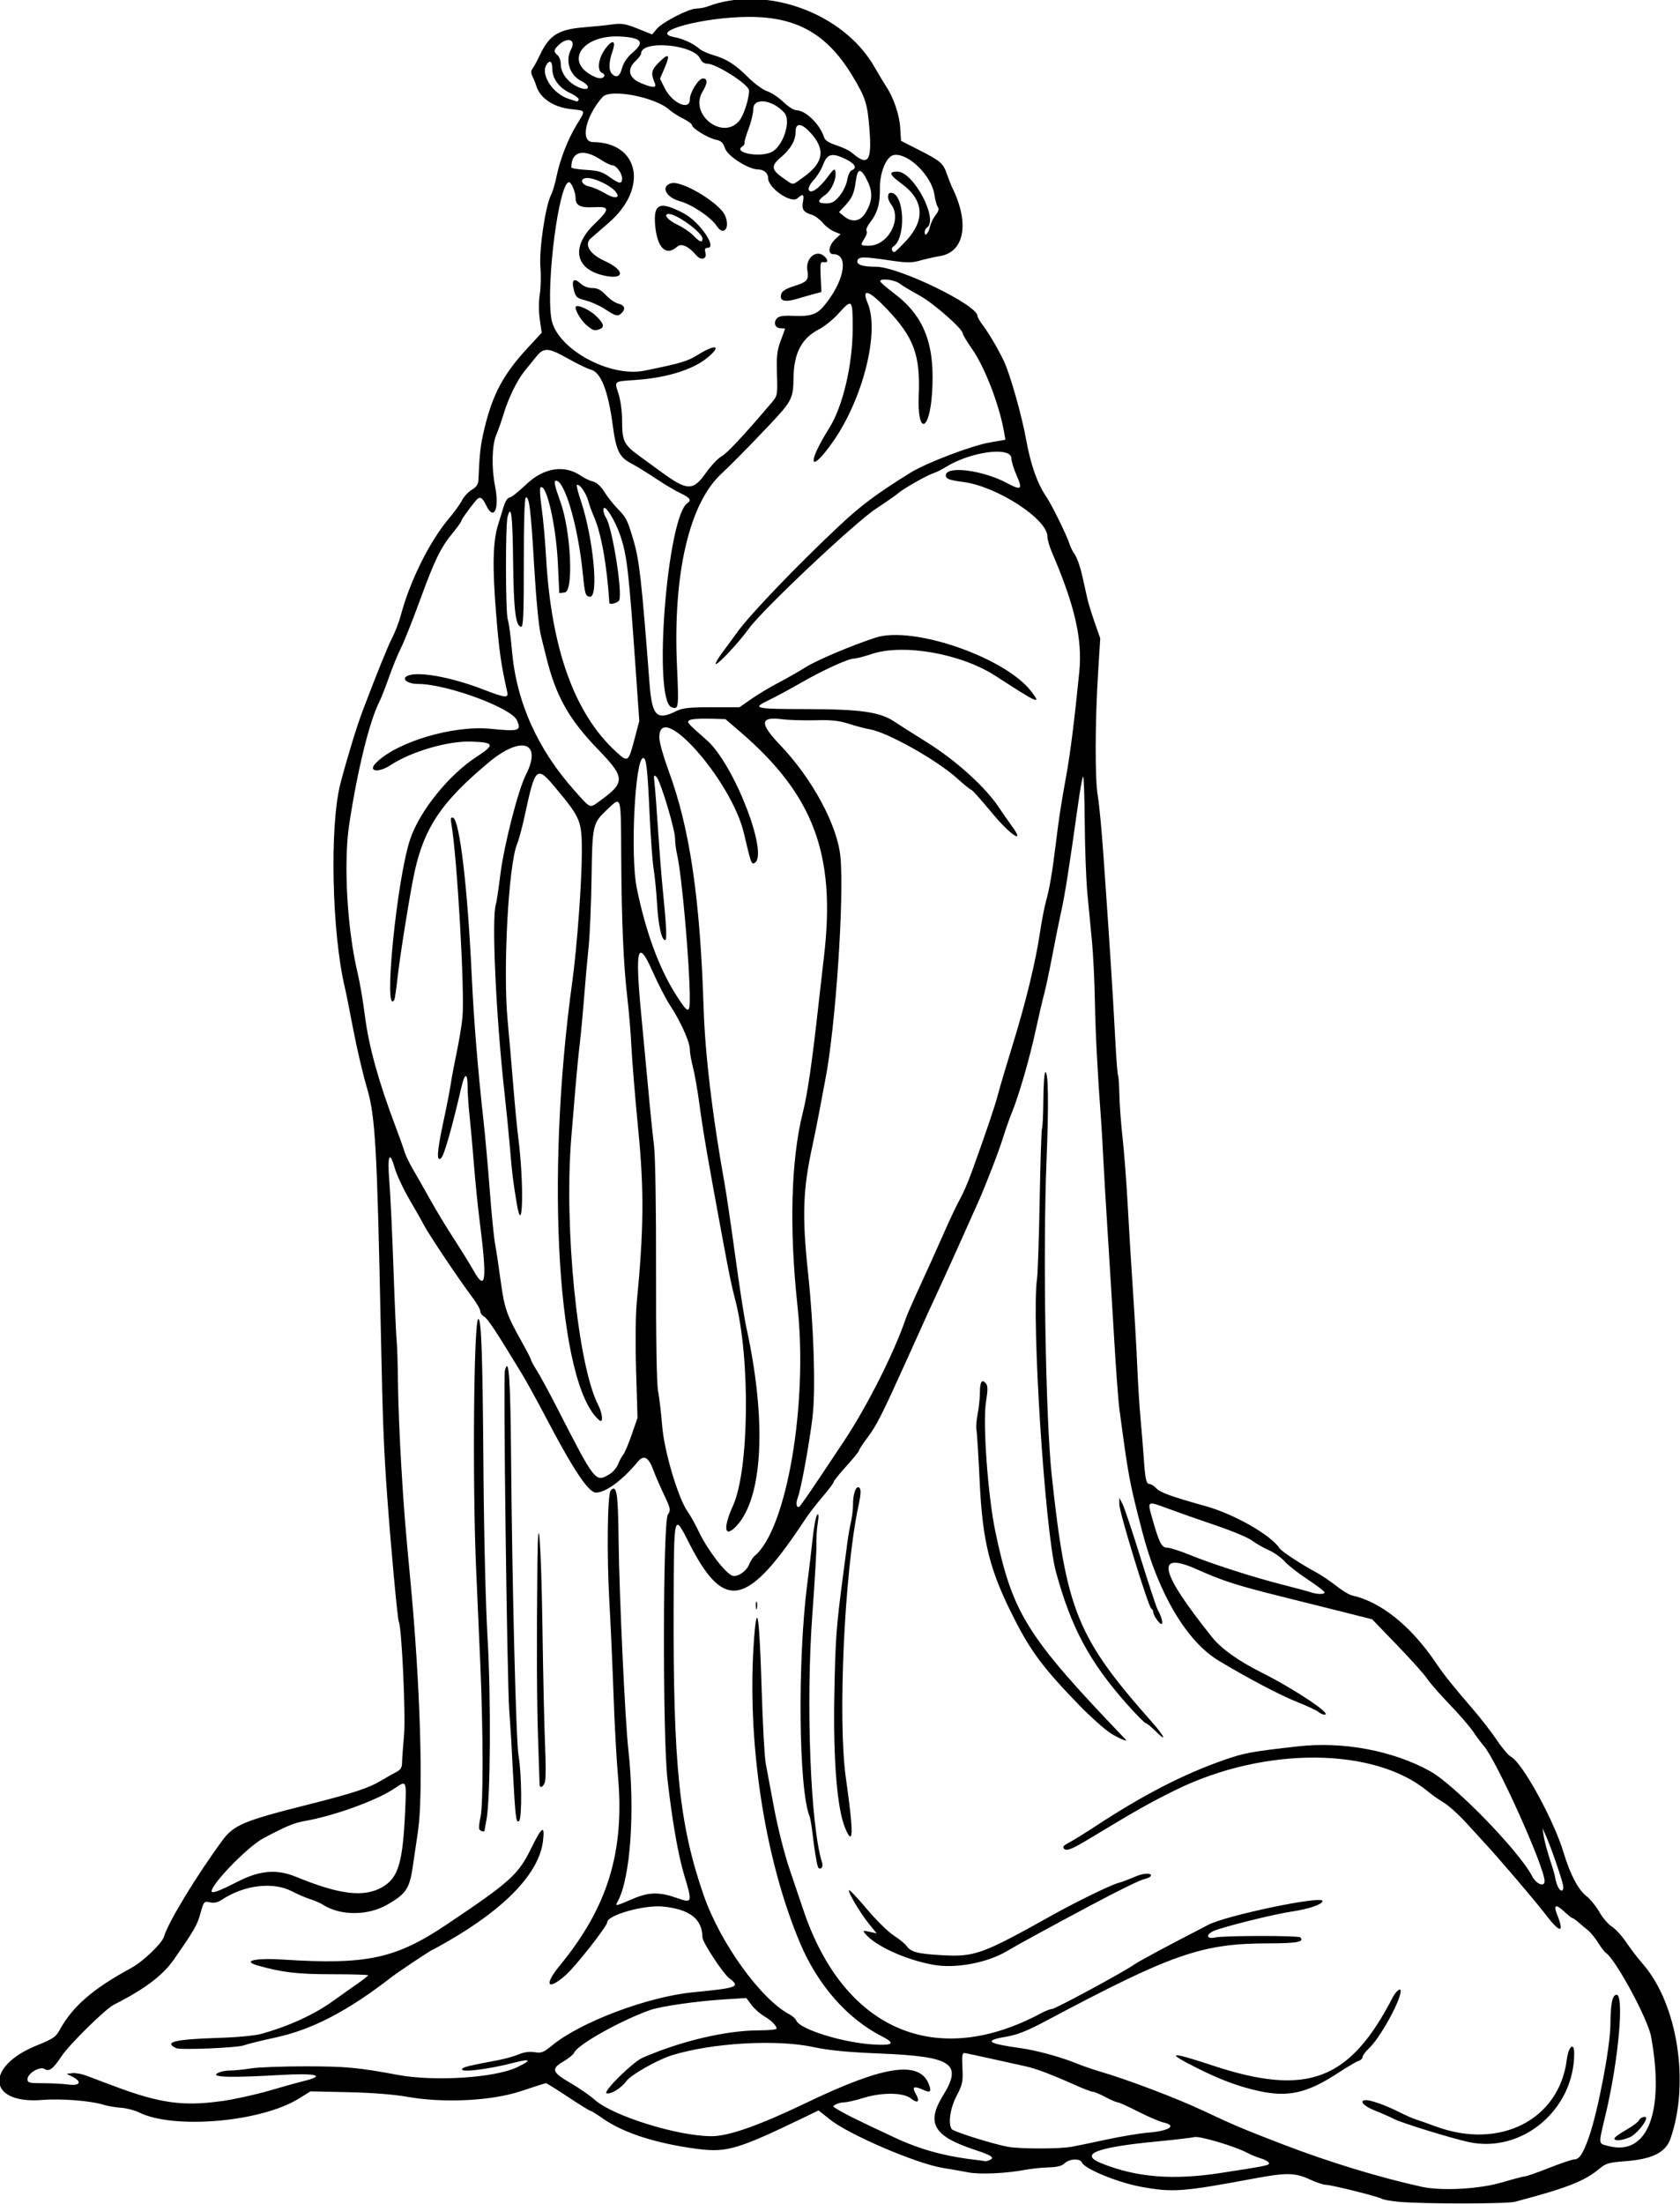 <?xml version="1.0" encoding="UTF-8"?>
<svg version="1.1" viewBox="0 0 794 1041" xmlns="http://www.w3.org/2000/svg">
<path d="m661.48 1040.1c-3.86-0.358-7.584-1.001-8.277-1.429-1.748-1.081-23.938-6.625-26.562-6.637-1.179-0.01-4.548-1.129-7.487-2.497-6.939-3.23-11.115-3.332-25.656-0.624-34.923 6.503-39.165 6.814-54.5 3.993-10.775-1.982-26.532-8.479-27.654-11.402-0.784-2.042-5.978-1.827-8.142 0.336-1.268 1.268-3.52 1.845-7.669 1.964-3.23 0.093-8.16 0.604-10.954 1.137-8.919 1.7-21.436 2.274-26.841 1.232-2.882-0.556-8.305-1.503-12.05-2.106-12.577-2.022-44.35-15.644-53.506-22.938l-5.316-4.235-6.184 2.991c-31.76 15.34-37.06 16.94-50.69 15.24-19.51-2.5-35.12-7.5-44.92-14.3-2.97-2.1-5.73-3.8-6.12-3.8-0.389 0-5.114-2.925-10.498-6.5-5.385-3.575-10.078-6.5-10.43-6.5-0.352 0-5.566 1.658-11.586 3.684-13.931 4.688-36.684 5.841-54.029 2.736-6.122-1.096-16.757-1.923-27.793-2.162l-17.876-0.387-5.648 3.486c-17.878 11.035-59.052 14.563-75.365 6.458-2.07-1.029-5.929-2.022-8.575-2.208s-6.352-0.822-8.236-1.414c-5.986-1.89-20.134-3-28.924-2.27-25.952 2.146-27.477-15.868-2.194-25.924 7.016-2.79 8.61-3.863 10.268-6.905 6.166-11.32 15.748-19.65 33.926-29.49 5.542-3 14.57-11.613 15.487-14.775 1.963-6.772 15.42-28.921 27.67-45.54 5.332-7.233 10.149-9.255 39.898-16.747 22.392-5.639 29.333-7.935 35.686-11.807 2.067-1.26 4.996-2.919 6.509-3.687 2.086-1.059 2.759-2.14 2.786-4.477 0.02-1.695 0.439-7.581 0.932-13.081 0.838-9.341-1.121-51.32-2.498-53.548-0.544-0.881-3.733-35.282-5.371-57.952-1.76-24.348-2.207-35.849-3.116-80-1.779-86.473-2.599-100.82-6.515-114-1.879-6.325-4.788-18.7-6.465-27.5s-3.478-17.8-4.003-20c-6.181-25.875-7.272-76.628-2.074-96.5 3.111-11.892 7.71-26.937 10.392-34 7.217-18.997 11.757-30.218 14.092-34.825 1.433-2.828 3.23-7.511 3.994-10.408 4.26-16.153 13.623-35.023 22.707-45.767 2.558-3.025 5.377-6.936 6.264-8.69 0.887-1.755 2.966-3.989 4.618-4.966 2.215-1.309 3.04-2.573 3.136-4.81 0.549-12.7 0.963-16.245 2.797-23.967 3.859-16.25 8.999-25.853 20.459-38.226l6.631-7.159-0.899-6.345c-0.533-3.763-0.531-8.582 4e-3 -11.842 0.497-3.023 0.626-8.872 0.288-12.997-0.664-8.103 2.387-28.758 5-33.851 0.75-1.438 1.91-5.33 2.59-8.63 1.685-8.238 5.327-17.629 9.501-24.5 4.397-7.239 4.602-6.681-2.75-7.496-8.18-0.908-14.59-5.234-16.29-11.004-0.324-1.1-1.103-3.042-1.73-4.315-0.869-1.763-0.848-2.717 0.087-4 0.675-0.927 2.294-3.935 3.596-6.685 4.234-8.941 8.705-11.682 20.584-12.624 4.675-0.371 10.769-0.996 13.543-1.39 4.222-0.599 6.154-0.271 11.87 2.015l6.827 2.731 2.13-2.57c2.66-3.208 15.213-9.652 18.815-9.658 1.477-0.003 3.802-0.43 5.167-0.949 27.318-10.386 64.144 2.868 78.853 28.38 2.24 3.885 4.821 8.188 5.736 9.563 3.399 5.107 6.151 13.241 6.523 19.279l0.384 6.221 7.872 4c10.799 5.487 12.03 6.523 13.773 11.584 0.837 2.429 1.968 5.316 2.513 6.416 8.287 16.705 5.901 30.445-5.629 32.413-2.682 0.458-6.997 1.428-9.587 2.157-3.935 1.106-6.24 1.096-14-0.06-12.624-1.881-15.169-1.863-15.563 0.111-0.387 1.941 2.416 2.846 8.867 2.866 10.71 0.03 47.9 18.07 47.9 23.23 0 0.599 1.183 2.639 2.628 4.534 2.657 3.483 7.204 11.238 9.817 16.744 2.966 6.25 8.424 25.457 10.513 37 2.183 12.061 5.263 20.789 9.586 27.159 2.623 3.865 9.817 18.521 10.966 22.341 0.414 1.375 1.572 3.665 2.574 5.088s2.558 5.924 3.458 10c0.9 4.076 1.993 8.987 2.429 10.912 0.436 1.925 1.971 6.875 3.413 11l2.621 7.5-1.051 16.998c-1.429 23.11-1.471 49.625-0.09 57.502 0.627 3.575 1.807 15.95 2.622 27.5 2.771 39.234 4.558 66.955 5.499 85.283 0.516 10.056 1.155 18.634 1.421 19.063 0.265 0.429 0.558 4.577 0.65 9.217 0.092 4.64 0.774 13.837 1.515 20.437 0.741 6.6 1.824 20.775 2.408 31.5s1.712 29.175 2.507 41c0.796 11.825 1.706 27.8 2.022 35.5 0.317 7.7 1.012 18.725 1.545 24.5 0.533 5.775 1.213 14.1 1.51 18.5 0.699 10.332 1.185 12.5 2.802 12.5 0.729 0 2.123 0.881 3.097 1.957 1.825 2.017 7.266 3.99 23.296 8.447 13.514 3.758 30.983 13.709 34.99 19.933 0.922 1.432 10.157 7.517 16.831 11.09 2.707 1.45 7.172 4.431 9.922 6.625s6.125 4.24 7.5 4.547c13.711 3.056 27.836 14.414 39.675 31.901 3.9 5.761 8.058 10.959 17.661 22.082 3.76 4.355 8.798 10.866 11.195 14.47 2.397 3.603 5.396 7.111 6.663 7.794 5.391 2.906 20.236 29.988 24.82 45.278 3.062 10.215 6.894 17.517 10.751 20.488 1.796 1.383 4.559 4.778 6.139 7.545s4.231 5.856 5.891 6.866 4.748 4.39 6.861 7.513c2.114 3.123 5.564 7.628 7.667 10.013 16.485 18.693 22.46 56.381 13.128 82.816-2.269 6.427-8.711 9.576-21.515 10.516-7.427 0.545-9.006 1.001-11.899 3.436-7.041 5.924-15.363 9.19-40.038 15.712-3.887 1.027-43.524 1.048-54.518 0.029zm48.02-9.1c5.5-1.631 10.586-2.973 11.302-2.982 0.716-0.01 5.865-1.817 11.442-4.018 5.577-2.2 10.944-4 11.925-4 2.251 0 4.114-2.885 6.781-10.5 4.283-12.228 10.03-42.239 10.149-52.998 0.109-9.827 0.816-13.64 2.641-14.249 4.071-1.357 1.365 30.169-4.827 56.247-3.579 15.073-3.675 13.884 1.226 15.192 18.524 4.944 26.702-15.987 20.195-51.692-1.52-8.342-16.892-36.755-21.388-39.533-0.565-0.349-2.205-2.501-3.645-4.781-1.44-2.28-3.559-4.895-4.71-5.811-1.151-0.916-3.173-2.612-4.495-3.77s-2.672-2.107-3-2.11c-0.328-3e-3 -2.087-1.401-3.907-3.107-3.877-3.634-5.12-3.108-3.309 1.399 3.7 9.209 1.475 9.079-5.699-0.331-4.537-5.951-22.67-27.174-28.764-33.665-1.055-1.123-4.843-5.261-8.418-9.196s-8.373-8.261-10.662-9.616c-2.289-1.355-5.601-3.673-7.36-5.153-25.162-21.172-77.343-21.494-119.48-0.738-11.836 5.831-18.642 9.666-39.213 22.101-9.807 5.928-12.112 6.883-13.429 5.567-0.784-0.784-0.147-1.571 2.277-2.815 1.851-0.95 7.64-4.531 12.865-7.957 22.262-14.601 41.376-24.445 60.291-31.051 9.846-3.439 13.16-4.05 35.418-6.533 21.227-2.368 44.832 2.1 62.218 11.777 11.661 6.49 42.174 37.881 48.186 49.572 1.934 3.76 5.888 5.319 5.888 2.321 0-6.594-22.858-57.324-28.832-63.987-1.028-1.146-3.234-4.109-4.902-6.584s-6.733-8.325-11.254-13c-4.521-4.675-9.242-10.075-10.49-12-1.249-1.925-7.614-9.032-14.146-15.793l-11.88-12.31-14-3.521c-7.7-1.936-21.089-5.287-29.753-7.445-20.164-5.023-26.999-7.229-39.003-12.591-19.973-8.921-17.819 0.858 7.033 31.936 4.447 5.561 12.413 11.242 23.723 16.916 15.379 7.716 33.304 19.693 29.579 19.764-0.782 0.015-2.132-0.577-3-1.315-0.868-0.738-5.404-2.853-10.079-4.699-7.876-3.111-23.693-11.442-37.131-19.558-15.077-9.106-28.469-31.748-36.022-60.901-6.134-23.675-6.448-25.361-10.816-58-0.515-3.85-1.647-19.15-2.515-34-0.868-14.85-2.23-37.125-3.027-49.5s-1.701-27.675-2.01-34c-0.309-6.325-0.777-14.425-1.041-18-1.761-23.92-2.693-41.795-2.971-57-0.176-9.625-0.805-22.45-1.397-28.5-0.593-6.05-1.565-16.175-2.161-22.5s-1.157-21.489-1.246-33.698-0.443-21.884-0.785-21.5c-0.342 0.384-1.377 6.098-2.3 12.698-4.264 30.484-6.307 43.432-8.126 51.5-0.806 3.575-2.619 12.575-4.029 20-1.41 7.425-3.177 15.75-3.928 18.5-0.75 2.75-2.587 10.625-4.082 17.5-2.903 13.352-7.822 30.327-11.158 38.5-1.122 2.75-2.984 8.032-4.137 11.738-2.128 6.838-8.197 22.566-11.871 30.762-1.109 2.475-4.835 10.8-8.28 18.5s-7.84 17.375-9.768 21.5-4.521 9.75-5.763 12.5c-1.242 2.75-5.508 12.2-9.481 21-12.113 26.833-14.611 31.79-18.863 37.431-2.251 2.987-4.093 5.79-4.093 6.23s-2.7 3.779-6 7.42-6 7.002-6 7.468c0 0.466-2.362 3.618-5.25 7.005-2.888 3.386-6.375 7.867-7.75 9.958-27.798 42.256-38.655 44.635-55.212 12.099-7.403-14.547-7.269-15.078-7.419 29.39-0.253 75.341 2.693 103.69 14.226 136.83 7.843 22.54 26.982 49.083 40.534 56.216 1.446 0.761 2.887 2.057 3.203 2.88 1.591 4.147 21.943 10.485 36.418 11.341 9.486 0.561 10.605-0.525 4-3.883-16.27-8.29-30.21-24.15-38.57-43.89-17-40.17-25.45-96.33-21.75-144.5 1.379-17.935 2.5-10.064 3.558 25 0.482 15.95 1.339 31.475 1.905 34.5 0.566 3.025 2.381 12.703 4.032 21.507 1.651 8.804 4.841 21.404 7.088 28 2.247 6.596 5.167 15.243 6.488 19.214 18.979 57.035 62.599 76.1 112.64 49.232 2-1.074 4.278-1.952 5.061-1.952 1.501 0 33.727-17.392 38.512-20.785 2.486-1.762 16.074-9.052 35.443-19.012 8.74-4.49 53.86-13.89 53.86-11.22 0 1.611-6.336 3.777-14.685 5.021-8.437 1.256-32.71 7.304-36.804 9.17-3.814 1.738-3.279 3.944 0.739 3.048 4.125-0.92 39.352-0.956 40.267-0.042 2.112 2.112-1.588 2.817-14.826 2.822-31.73 0.013-45.706 4.879-105.69 36.801-8.708 4.634-13.26 6.419-18.75 7.351-10.5 1.784-8.613 3.181 7.25 5.368 7.057 0.973 18.655 4.115 25.586 6.931 3.244 1.318 8.489 3.148 11.656 4.066 13.077 3.79 36.78 12.792 49.344 18.738 13.645 6.458 18.118 8.347 37.128 15.671 21.62 8.331 45.849 15.724 65.785 20.074 9.272 2.023 27.133 1.068 37.5-2.006zm-15.5-19.2c-8.293-1.822-31.462-8.967-35-10.794-1.925-0.994-6.088-2.828-9.25-4.076-5.478-2.162-7.734-4.917-4-4.886 2.469 0.021 9.492 2.567 15.564 5.645 2.842 1.44 6.296 2.965 7.676 3.389 1.38 0.424 5.627 1.925 9.438 3.337 30.405 11.262 58.554-3.08 62.09-31.635 0.767-6.192 3.482-8.407 3.482-2.84 0 26.69-24.747 47.409-50 41.861zm69-1.676c0-0.497 2.495-2.313 5.544-4.034 3.049-1.721 5.798-3.789 6.107-4.595 0.497-1.295 3.349-2.167 3.349-1.024 0 2.154-4.897 7.905-7.743 9.094-3.956 1.653-7.257 1.907-7.257 0.558zm-168.77-22.56c-9.183-2.088-17.52-5.209-28.288-10.59-15.383-7.688-13.355-8.109 6.813-1.414 45.013 14.943 65.112 7.389 85.498-32.132 1.432-2.776 3.742-4.644 3.742-3.027 0 4.596-9.613 22.056-14.896 27.056-1.707 1.615-3.104 3.498-3.104 4.183 0 0.685-0.868 1.521-1.93 1.858-1.061 0.337-5.224 2.78-9.25 5.429-15.092 9.929-24.067 11.938-38.585 8.638zm-153.23-59.48c-13.14-2.419-27.291-8.886-32.086-14.664-1.25-1.506-1.064-1.589 2.033-0.908l3.408 0.749-3.428-4.181c-4.086-4.983-10.103-15.033-9.708-16.214 0.154-0.461 3.88 3.447 8.28 8.683 4.4 5.236 10.151 10.915 12.78 12.621 2.629 1.705 5.329 3.874 6 4.819 2.176 3.064 5.154 3.893 16.282 4.536 16.303 0.942 19.17-0.096 53.938-19.518 9.979-5.574 26.28-13.507 29.756-14.48 1.234-0.346 3.144-0.994 4.244-1.441 1.1-0.447 3.259-1.319 4.797-1.937 3.356-1.349 6.703-1.465 6.703-0.233 0 0.49-1.238 1.198-2.75 1.571-2.72 0.672-11.702 5.053-26.25 12.802-18.956 10.097-33.969 18.292-39.114 21.351-9.433 5.609-24.403 8.374-34.886 6.444zm-54.433-46.247c-0.697-2.187-1.632-7.929-2.494-15.313-0.449-3.85-1.094-7.675-1.433-8.5-5.221-12.724-5.797-73.971-1.038-110.5 0.788-6.05 1.912-15.5 2.497-21 0.585-5.5 1.536-10.45 2.112-11 0.729-0.695 0.808 0.523 0.26 4-0.434 2.75-0.702 7.025-0.596 9.5 0.106 2.475-0.768 17.55-1.943 33.5-3.119 42.346-0.869 100.11 4.561 117.14 0.385 1.208 0.206 2.431-0.413 2.813-0.602 0.372-1.283 0.085-1.513-0.637zm12.844-18.372c-3.771-9.025-5.66-32.186-5.094-62.441 0.51-27.242 0.883-32.334 4.213-57.5 0.8-6.05 1.715-13.025 2.032-15.5 0.317-2.475 1.035-6.525 1.595-9 0.561-2.475 1.007-6.231 0.992-8.346-0.036-5.215 1.561-9.343 3.042-7.862 0.823 0.823 0.679 3.17-0.548 8.913-6.571 30.755-9.77 100.92-5.85 128.31 3.706 25.895 3.591 32.932-0.382 23.423zm126.09-44.35c-2.75-1.593-9.739-7.776-15.531-13.741-16.483-16.974-22.505-24.941-30.217-39.978-12.015-23.426-15.365-36.584-16.752-65.799-0.576-12.138-1.259-23.035-1.517-24.216-0.258-1.181 4e-3 -4.556 0.583-7.5 0.579-2.944 1.051-7.479 1.051-10.078-1e-3 -5.118 0.968-6.583 2.852-4.313 0.922 1.11 0.927 3.105 0.023 8.739-1.595 9.947 0.913 44.591 4.438 61.3 8.198 38.862 14.707 49.243 61.488 98.065 1.275 1.331-2.069 0.038-6.417-2.48zm20.434-1.571c-1.889-1.898-3.884-3.505-4.434-3.571-0.55-0.066-4.6-4.176-9-9.132-17.56-19.79-26.26-36.01-33.44-62.32-5.194-19.045-11.669-119.76-8.918-138.73 0.354-2.44 0.908-19.165 1.23-37.167 0.323-18.001 0.82-33.107 1.106-33.569 0.285-0.462 0.566-6.511 0.624-13.442 0.058-6.931 0.459-12.821 0.892-13.089 1.472-0.91 1.698 14.937 0.6 41.997-1.742 42.931-0.431 121.44 2.48 148.5 6.879 63.949 11.956 76.438 47.318 116.39 6.25 7.062 7.324 9.936 1.541 4.125zm0.623-52.737c-0.85-1.22-1.55-2.76-1.55-3.42 0-0.657-0.395-1.344-0.879-1.528-1.293-0.491-15.122-45.489-15.115-49.182l6e-3 -3.151 1.508 2.891c0.829 1.59 4.635 12.952 8.458 25.249s7.416 23.228 7.985 24.292c3.32 6.204 3.023 9.743-0.406 4.846zm-189.36-6.28c-0.02-1.65 0.187-2.446 0.461-1.769 0.274 0.677 0.291 2.027 0.037 3-0.25 0.97-0.47 0.42-0.49-1.23zm219.81 267.9c21.875-3.383 23.076-3.633 22.711-4.729-0.204-0.613-1.91-1.575-3.791-2.14s-4.77-1.745-6.42-2.623c-5.822-3.098-22.536-8.078-25.021-7.454-1.337 0.336-9.241 1.263-17.563 2.06-28.923 2.771-37.143 5.999-26.344 10.345 16.511 6.646 33.817 8.038 56.428 4.542zm-109.58-5.969c3.01-1.155 1.547-2.24-6.668-4.947-19.55-6.442-23.147-12.543-15.097-25.601 9.368-15.198 4.46-18.49-29.653-19.892-15.505-0.637-24.288-1.486-31.5-3.044-17.467-3.774-48.162-1.998-67 3.877-6.811 2.124-19.404 9.271-21.485 12.193-2.33 3.273-7.399 6.394-9.333 5.747-1.946-0.651 12.404-14.793 17.056-16.808 18.299-7.928 39.467-12.896 55.012-12.91 4.537-4e-3 8.25-0.372 8.25-0.816 0-1.436-2.413-3.833-6.015-5.974-1.933-1.149-4.58-3.531-5.883-5.292l-2.368-3.203-10.618 0.672c-13.113 0.83-29.819 3.236-34.885 5.023-13.911 4.908-34.485 16.468-35.907 20.176-0.308 0.803-2.532 2.615-4.943 4.028-6.084 3.565-5.596 5.135 3.181 10.228 4.123 2.392 9.306 5.975 11.518 7.961 8.486 7.619 39.222 17.189 55.201 17.189 8.121 0 22.472-5.054 44.717-15.747 36.861-17.719 53.638-20.225 58.032-8.667 1.292 3.399 0.647 4.045-2.575 2.577-4.54-2.068-5.593-1.561-3.679 1.773 2.185 3.807 1.047 4.858-2.36 2.179-3.59-2.824-13.793-2.881-22.579-0.127-3.486 1.093-7.464 2-8.839 2.015-2.435 0.028-5.914 1.571-4.971 2.206 3.987 2.684 10.398 5.893 29.471 14.753 11.888 5.522 23.697 8.671 39 10.4 1.65 0.186 3.076 0.406 3.168 0.489 0.092 0.082 0.88-0.123 1.75-0.457zm38.58-6.3c2.475-0.456 10.125-2.037 17-3.513 6.875-1.476 15.65-2.938 19.5-3.248 10.126-0.816 14.001-3.364 7.341-4.826-1.737-0.382-7.072-2.667-11.855-5.079-4.79-2.46-9.19-4.43-9.79-4.43-0.601 0-3.208-1.125-5.794-2.5s-5.268-2.5-5.96-2.5c-0.692 0-4.318-1.373-8.058-3.051-11.069-4.966-18.741-7.88-23.456-8.908-2.437-0.531-9.605-2.117-15.93-3.524-6.325-1.407-12.175-2.661-13-2.788-1.243-0.19-1.439 1.009-1.144 7.012 0.321 6.525 0.049 7.831-2.75 13.209-3.04 5.842-4.1 12.947-2.341 15.699 0.761 1.19 19.697 7.13 26.735 8.386 5.603 1 24.104 1.01 29.5 0.016zm-401.42-21.63c6.008-0.843 16.099-3.05 22.424-4.906s13.862-3.951 16.75-4.657c10.629-2.598 5.587-3.797-11.75-2.792-22.208 1.286-31.834 1.077-29.559-0.645 1.068-0.808 3.768-1.471 6-1.474 2.232-3e-3 6.759-0.456 10.059-1.006 3.3-0.55 15-0.992 26-0.982 19.003 0.017 24.685 0.545 43.5 4.044 17.271 3.212 45.788 1.4 56.284-3.575 7.231-3.428 6.636-4.271-1.519-2.156-12.713 3.296-26.369 4.851-24.214 2.757 0.905-0.879 3.175-1.417 16.95-4.014 3.3-0.622 7.672-1.852 9.716-2.734 2.395-1.033 5.028-1.389 7.406-1.004 3.232 0.525 4.261 0.129 8.284-3.185 13.408-11.044 45.158-23.015 66.594-25.107 21.364-2.085 22.546-2.549 17.09-6.7-2.925-2.225-12.584-16.947-12.605-19.212-0.081-8.724-5.974-13.324-18.7-14.596-8.82-0.88-26.3 4.05-26.3 7.42 0 1.799-14.982 20.869-19.564 24.902-8.77 7.719-10.545 4.883-2.823-4.509 22.565-27.446 30.626-53.635 27.47-89.245-0.711-8.026-1.655-25.168-2.098-38.093-0.442-12.925-1.349-33.175-2.014-45-1.241-22.061-0.871-50.501 0.676-52.048 2.855-2.855 3.454 0.959 3.714 23.638 0.293 25.519 3.066 85.005 4.611 98.91 3.198 28.775 1.018 60.305-4.938 71.434-1.398 2.612-1.596 2.641 6.985-1.011 7.805-3.321 12.577-3.388 21.335-0.298 6.801 2.399 6.927 1.961 3.091-10.699-2.917-9.627-5.697-25.48-7.99-45.556-2.311-20.233-2.173-121.35 0.17-124.92 1.466-2.237 1.352-2.819-1.887-9.663-1.896-4.005-4.06-8.988-4.809-11.073-2.348-6.535-4.623-7.794-7.591-4.201-7.18 8.67-15.05 14.47-19.67 14.47-3.587 0-10.843-10.97-24.473-37-3.6-6.875-8.379-15.523-10.62-19.218-12.075-19.906-16.091-25.988-17.746-26.874-1.01-0.54-1.83-1.71-1.83-2.6 0-0.893-1.911-4.14-4.248-7.215-5.528-7.276-20.401-29.49-22.418-33.483-0.863-1.71-3.946-7.158-6.849-12.108-2.904-4.95-6.031-11.647-6.949-14.883-2.443-8.609-3.554-5.805-2.53 6.383 0.485 5.775 1.361 24.225 1.947 41 0.585 16.775 1.273 32.3 1.528 34.5s0.527 10.975 0.604 19.5c0.077 8.525 0.758 25.85 1.513 38.5 1.281 21.468 1.819 28.246 4.404 55.5 4.633 48.855 6.17 100.11 3.537 118-0.769 5.225-1.891 12.852-2.493 16.95-1.492 10.149-3.246 12.723-12.091 17.749-9.278 5.271-22.256 5.231-30.45-0.093-1.103-0.717-3.805-1.882-6.005-2.591-2.2-0.708-6.021-2.352-8.492-3.652-8.887-4.676-22.73-3.008-33.217 4.002-1.842 1.232-3.626 1.61-5.575 1.182-2.779-0.61-2.915-0.451-4.5 5.251-1.556 5.598-2.778 7.719-12.502 21.702-5.308 7.632-13.726 13.973-28.488 21.457-3.913 1.984-20.851 18.642-24.506 24.1-4.2 6.273-5.936 7.601-8.137 6.227-2.269-1.43-8.08 2.04-8.08 4.81 0 1.7 0.793 1.9 7.36 1.9 4.048 0 9.448 0.286 12 0.636 5.456 0.748 6.543-1.369 1.89-3.682l-2.75-1.367 2.588-0.345c1.423-0.19 4.348 0.314 6.5 1.119 2.151 0.805 8.187 3.071 13.412 5.035 21.417 8.052 32.517 9.604 50.576 7.071zm-21.33-25.06c-6.101-2.815-0.587-4.192 19.25-4.808 9.884-0.307 18.058-1.082 21.384-2.028 13.108-3.726 24.714-9.094 33.794-15.628 3.398-2.445 8.45-6.021 11.228-7.946 2.777-1.925 5.06-3.725 5.072-4 0.012-0.275-7.74-0.5-17.228-0.5-16.157 0-23.529-0.871-35-4.137-7.542-2.147-1.154-3.629 12-2.785 39.539 2.539 53.194-0.378 77.25-16.499 30.207-20.244 33.917-23.585 40.045-36.058 5.122-10.426 6.496-11.278 5.577-3.461-1.751 14.894-17.408 31.469-44.543 47.152-4.09 2.36-7.58 4.29-7.77 4.29-0.49 0-16.36 10.58-19.32 12.88-20.712 16.089-37.618 24.858-55.121 28.589-6.392 1.363-12.917 2.98-14.5 3.595-3.062 1.189-30.02 2.314-32.129 1.341zm143.29-103.34c-0.318-0.514-0.078-3.102 0.533-5.75 1.37-5.937 1.32-40.172-0.105-72.815-0.576-13.2-1.455-33.225-1.953-44.5-1.795-40.627-1.11-118 1.044-118 1.446 0 2.018 16.681 2.418 70.5 0.236 31.733 1.046 64.927 1.964 80.5 1.634 27.72 1.346 75.573-0.515 85.386-0.51 2.688-0.926 5.05-0.926 5.25 0 0.763-1.909 0.32-2.46-0.571zm17.082-8.201c-0.3-2.96-0.85-11.45-1.21-18.87-0.366-7.425-0.76-14.85-0.876-16.5-0.116-1.65-0.517-7.5-0.891-13-1.022-15.041-2.836-156.87-2.047-160.02 1.87-7.449 2.629 3.212 2.944 41.36 0.496 60.019 2.345 133.84 3.515 140.38 1.513 8.456 1.706 29.416 0.283 30.843-0.886 0.888-1.295-0.115-1.714-4.197zm11.38-13.14c0-0.698-0.307-10.035-0.682-20.75-0.626-17.879-0.738-44.975-0.344-83.481 0.302-29.571 1.793-10.523 2.388 30.512 0.331 22.818 0.892 47.869 1.246 55.668 0.354 7.799 0.354 15.337-7e-4 16.75-0.659 2.624-2.607 3.597-2.607 1.301zm-74.189 48.534c7.457-4.37 9.567-11.492 10.667-36.015 0.651-14.508 0.695-14.412-4.907-10.604-8.416 5.719-28.388 12.981-42.571 15.481-5.089 0.897-8.807 2.449-19.615 8.189-7.15 3.8-24.38 21.45-24.38 24.98 0 1.246 3.564-0.061 12.177-4.467 10.636-5.441 18.592-6.101 27.823-2.306 20.613 8.474 32.16 9.817 40.811 4.747zm557.86-1.01c-0.706-3.467-5.975-18.61-8.09-23.25l-1.595-3.5 0.635 4c0.349 2.2 1.703 7.229 3.009 11.176 1.306 3.947 2.374 7.63 2.374 8.185 0 0.555 0.439 2.163 0.975 3.574 1.33 3.498 3.413 3.355 2.692-0.185zm-112.67-138.12c0-0.481-3.608-3.242-8.017-6.137s-9.306-6.732-10.883-8.527c-1.576-1.795-4.936-4.18-7.467-5.299-2.53-1.119-6.071-3.146-7.867-4.505-1.8-1.36-9.57-4.61-17.27-7.22-7.7-2.611-17.938-6.207-22.75-7.991-9.668-3.583-9.555-3.655-7.212 4.619 3.286 11.604 4.461 13.932 7.033 13.932 1.323 0 6.123 1.523 10.667 3.383 10.458 4.283 30.173 10.613 43.762 14.052 5.775 1.461 11.625 3.038 13 3.504 3.404 1.154 7 1.249 7 0.186zm-272.03-13.05c0.687-1.658 1.913-3.566 2.725-4.24 15.07-12.52 25.23-71.65 20.22-117.84-3.987-36.823-3.099-69.256 2.506-91.526 2.261-8.982 4.464-24.25 7.572-52.474 0.515-4.675 1.621-14.35 2.457-21.5 5.617-48.002-4.949-76.16-39.784-106.02l-6.825-5.851-7.764-0.22c-4.271-0.121-8.399 0.195-9.175 0.703-1.471 0.963-1.353 1.1 8.124 9.445 13.151 11.58 29.956 55.453 22.275 58.156-1.199 0.422-1.552-0.639-4.731-14.208-5.876-25.079-40.553-64.017-39.958-44.867 0.066 2.127 2.032 9.042 4.369 15.367 10.029 27.149 14.884 60.064 16.557 112.25 0.703 21.933 4.165 50.874 9.899 82.75 0.841 4.675 3.129 20.2 5.084 34.5s4.252 29.15 5.104 33c9.809 44.337 8.03 80.886-4.587 94.25-5.675 6.011-6.48 1.177-1.602-9.626 7.62-16.876 8.22-69.477 1.106-96.932-1.924-7.426-2.725-11.29-6.053-29.192-6.888-37.06-9.196-50.454-10.941-63.501-0.883-6.601-2.264-14.476-3.069-17.5-0.805-3.024-1.469-6.849-1.476-8.499-0.015-3.479-4.472-13.333-9.413-20.808-1.888-2.856-5.585-10.037-8.216-15.959-7.007-15.768-8.313-10.978-5.392 19.766 2.348 24.702 3.101 32.709 4.049 43 0.557 6.05 1.486 14.926 2.066 19.724 0.623 5.164 1.012 29.446 0.952 59.5-0.064 31.973 0.291 52.813 0.956 56.276 0.581 3.025 1.456 10.45 1.945 16.5 0.982 12.163 7.567 34.215 12.132 40.626 1.295 1.819 3.638 6.022 5.205 9.341 3.985 8.435 12.48 19.583 15.83 20.771 2.296 0.815 6.518-1.962 7.842-5.157zm33.142-40.752c4.704-7.056 9.867-14.801 11.472-17.212 11.25-16.893 24.026-42.199 29.595-58.616 0.56-1.65 3.621-8.625 6.803-15.5 3.182-6.875 8.155-17.9 11.053-24.5 2.897-6.6 6.357-13.894 7.689-16.209s3.775-7.94 5.429-12.5c6.672-18.388 11.143-31.575 12.474-36.791 0.772-3.025 3.836-13.375 6.808-23 6.351-20.563 10.982-39.551 13.057-53.531 0.819-5.517 2.124-12.267 2.9-15 1.609-5.664 2.983-13.776 4.652-27.469 1.453-11.917 2.338-17.68 4.84-31.5 1.992-11.005 3.914-26.28 6.193-49.208 1.536-15.456-2.113-31.358-12.993-56.625-1.14-2.66-2.08-5.95-2.08-7.32 0-8.24-23.83-23.66-39.76-25.74-6.58-0.85-8.24-1.48-8.24-3.11 0-4.68 17.342-2.539 28.753 3.55 6.978 3.723 7.682 3.182 4.683-3.598-1.34-3.03-2.44-6.6-2.44-7.94 0-5.813-19.12-3.325-31 4.033-1.925 1.192-4.536 2.496-5.803 2.898-3.088 0.979-14.199 7.278-16.697 9.465-1.1 0.963-5.825 4.258-10.5 7.323-10.001 6.556-53.739 47.771-60.056 56.592-4.689 6.548-14.962 17.496-15.713 16.746-0.282-0.282 1.264-2.887 3.437-5.789s5.24-7.075 6.816-9.275c5.942-8.295 28.604-31.898 48.487-50.5 10.133-9.48 17.414-14.898 33.282-24.762 7.45-4.632 28.92-12.81 37.576-14.313l7.329-1.273-0.621-3.576c-2.232-12.857-9.069-30.621-15.121-39.285-2.417-3.46-4.399-6.753-4.405-7.318-0.023-2.224-13.899-14.393-20.511-17.987-3.85-2.093-8.073-4.634-9.385-5.646-2.35-1.8-9.13-2.59-9.13-1.06 0 0.427 2.967 3.014 6.593 5.75 14.344 10.821 19.454 24.275 17.91 47.158-1.258 18.647-7.067 19.616-6.287 1.048 0.801-19.085-2.284-27.436-15.105-40.893-8.555-8.979-12.119-10.026-9.006-2.645 5.726 13.575-2.35 45.522-16.581 65.59-11.006 15.52-12.314 10.403-1.671-6.534 6.53-10.38 11.15-30.08 11.15-47.5 0-13.597-0.282-13.877-6.74-6.695-2.5 2.78-6.619 6.111-9.153 7.401-8.228 4.189-11.946 11.279-12.083 23.044-0.114 9.736-0.735 10.923-11.906 22.719-9.192 9.706-18.24 18.885-21.963 22.281-15.394 14.042-23.169 47.412-21.202 91 0.904 20.028 0.804 20.775-2.596 19.468-8.894-3.419-2.015-90.499 7.619-96.453 1.971-1.218 0.988-2.602-3.227-4.541-2.337-1.075-7.625-4.21-11.75-6.966s-9.351-5.97-11.613-7.142c-5.664-2.935-7.205-6.096-8.798-18.051-2.188-16.419-5.616-25.103-10.38-26.299-1.49-0.374-6.245-2.668-10.567-5.098-9.574-5.384-11.565-5.502-15.294-0.912-1.567 1.928-4.032 4.966-5.478 6.75-3.46 4.268-7.611 12.79-9.86 20.244-0.996 3.3-2.563 7.752-3.483 9.893-2.018 4.696-2.272 15.622-0.563 24.14 2.188 10.9-0.561 16.728-4.246 9.002-1.785-3.743-2.976-4.323-4.69-2.284-3.227 3.836-7.027 9.125-7.027 9.779 0 0.414-1.757 2.88-3.904 5.478-5.793 7.011-8.607 12.766-15.623 31.954-3.491 9.547-7.525 19.682-8.964 22.523-1.439 2.84-3.992 9.069-5.673 13.841-1.681 4.772-3.704 9.935-4.495 11.473-4.697 9.127-10.529 32.876-14.353 58.45-2.691 18-0.89 49.24 4.021 69.754 1.054 4.4 2.626 13.625 3.494 20.5 1.786 14.144 6.482 31.082 14.416 52 1.773 4.675 3.671 9.993 4.218 11.817 0.547 1.824 2.373 5.649 4.059 8.5s5.317 9.231 8.069 14.178c2.752 4.947 7.788 13.273 11.19 18.5 3.402 5.228 7.65 12.092 9.438 15.255 5.793 10.242 6.408 4.512 2.657-24.75-0.775-6.05-1.926-17.525-2.558-25.5-0.631-7.975-1.562-18.325-2.068-23-0.506-4.675-0.922-10.862-0.923-13.75-4e-3 -6.899-1.355-6.674-3.008 0.5-4.254 18.461-8.018 31.702-9.407 33.091-2.413 2.413-2.095-2.928 1.03-17.341 1.431-6.6 2.967-14.475 3.413-17.5 0.446-3.025 1.714-9.775 2.818-15 1.105-5.225 2.324-12.598 2.71-16.384 1.181-11.574-2.502-76.014-5.229-91.494-0.459-2.603-0.278-3.274 0.787-2.925 3.13 1.023 6.92 33.198 8.87 75.303 0.934 20.157 2.882 44.037 5.548 68 0.795 7.15 2.129 22 2.964 33 0.835 11 1.952 22.25 2.483 25 0.531 2.75 1.688 10.369 2.571 16.932 1.803 13.395 2.834 16.451 9.632 28.56 2.627 4.68 4.785 8.855 4.795 9.278 0.01 0.423 1.232 2.673 2.715 5s5.696 10.08 9.361 17.23c18.353 35.799 18.317 35.755 24.996 31.809 1.574-0.93 3.405-3.067 4.069-4.75 0.664-1.683 1.773-3.734 2.464-4.559 0.691-0.825 2.486-5.066 3.989-9.424l2.732-7.924-0.665-22.18c-0.369-12.319-0.241-26.579 0.289-32.076 3.358-34.838 3.523-53.063 0.74-81.632-1.46-15-2.92-32.67-3.24-39.27-0.321-6.6-1.197-17.175-1.948-23.5-1.818-15.326-2.711-36.097-2.88-67-0.159-29.065 0.146-28.065-6.604-21.694-6.932 6.543-7.027 6.962-7.419 32.607-0.19 12.423-0.823 27.087-1.408 32.587-0.585 5.5-1.554 16.3-2.153 24-0.599 7.7-1.529 17.6-2.065 22-0.536 4.4-1.44 13.625-2.008 20.5-0.568 6.875-1.429 17.225-1.913 23-3.56 42.47 2.965 107.7 12.655 126.5 2.095 4.064 2.523 8.919 0.65 7.372-19.74-16.3-25.78-113.81-12.84-207.37 2.219-16.047 4.501-47.131 4.501-61.322 2.3e-4 -14.352-0.634-15.924-11.87-29.428-9.568-11.499-10.032-11.115-15.136 12.517-1.16 5.372-2.772 11.352-3.582 13.29-4.088 9.783-6.761 59.493-4.488 83.443 0.653 6.875 1.823 20.375 2.601 30 0.778 9.625 1.861 20.937 2.406 25.138 2.838 21.862 2.201 48.809-0.735 31.076-1.767-10.672-2.172-14.002-3.188-26.214-0.526-6.325-1.662-17.8-2.523-25.5-4.083-36.496-6.231-83.455-4.093-89.5 0.292-0.825 1.234-7.125 2.095-14 1.746-13.95 8.386-39.842 12.095-47.161 7.806-15.404-2.148-18.67-17.594-5.773-22.147 18.492-30.285 30.452-34.983 51.415-1.898 8.469-6.88 39.245-8.014 49.5-0.637 5.765-1.372 10.827-1.633 11.25-5.291 8.561 1.122-56.626 7.451-75.731 4.419-13.341 18.301-30.579 31.516-39.137 8.813-5.707 8.371-6.793-2.905-7.131-10.844-0.326-28.083 4.731-37.771 11.079-5.963 3.907-11.031 3.072-6.833-1.126 9.837-9.837 36.448-17.738 53.909-16.006 13.694 1.358 14.738 1.03 12.629-3.965-2.49-5.89-33.27-17.21-46.78-17.21-4.619 0-7.793-2.131-5.389-3.617 4.275-2.642 20.39 0.123 36.161 6.204 10.595 4.085 12.067 4.236 11.379 1.163-2.961-13.226-3.792-19.109-5.266-37.25-1.778-21.888-1.518-33.773 0.909-41.542 0.766-2.452 1.968-6.37 2.67-8.708 0.726-2.417 1.893-4.25 2.704-4.25 0.785 0 4.312-2.771 7.839-6.157 8.401-8.067 18.249-9.589 26.179-4.047 1.505 1.052 3.973 2.211 5.485 2.577 1.758 0.425 3.701 2.191 5.388 4.896 1.451 2.327 4.346 5.976 6.433 8.11 3.954 4.042 4.54 5.235 7.431 15.111 2.699 9.222 3.761 18.763 7.506 67.442 1.181 15.353 3.373 17.522 12.897 12.768 2.682-1.339 6.181-1.699 16.5-1.7l13.096-1e-3 5.722-3.972c3.147-2.185 8.772-5.556 12.5-7.493s9.643-5.306 13.146-7.489c5.482-3.415 21.847-10.324 33.031-13.944 17.591-5.694 61.051 9.308 73.448 25.352 5.103 6.605 3.302 5.832-16.674-7.157-16.378-10.649-43.764-15.489-58.838-10.398-3.423 1.156-7.074 2.102-8.113 2.102-2.748 0-14.577 5.383-25.087 11.417-5.025 2.885-11.724 6.499-14.886 8.031-8.596 4.165-7.736 4.377 18 4.436 25.226 0.059 34.329 1.386 41.072 5.99 1.473 1.005 8.303 5.338 15.178 9.628 13.704 8.552 27.42 20.904 33.889 30.52 2.044 3.038 4.792 6.978 6.106 8.757 6.999 9.467-0.237 4.902-8.999-5.677-5.06-6.11-9.53-11.11-9.93-11.11-0.401 0-3.394-2.411-6.65-5.358-9.583-8.672-32.983-21.817-41.307-23.205-1.987-0.331-6.398-1.493-9.802-2.581-4.793-1.532-8.402-1.916-16-1.703-5.396 0.152-12.511-0.069-15.811-0.491-10.313-1.317-10.56 1.943-0.912 12.036 15.322 16.027 27.167 37.934 28.625 52.941 1.867 19.215-2.323 80.917-7.153 105.36-0.489 2.475-1.632 8.55-2.54 13.5-0.908 4.95-2.484 12.825-3.502 17.5-4.574 21-4.987 33.063-2.074 60.5 2.705 25.476 3.616 54.646 2.112 67.568-1.433 12.303-5.434 34.234-6.981 38.266-1.064 2.772-0.636 5.132 0.773 4.261 0.39-0.241 4.558-6.211 9.262-13.266zm-61.11-226.58c-0.014-16.205-3.729-58.291-6.025-68.25-0.507-2.2-0.933-5.544-0.946-7.431-0.032-4.489-6.845-27.134-8.746-29.069-1.301-1.324-1.412-0.973-0.95 3 0.288 2.475 1.023 12.15 1.632 21.5 0.61 9.35 1.556 21.5 2.103 27 1.958 19.689 2.24 25.5 1.237 25.5-1.672 0-3.203-7.04-3.806-17.5-0.317-5.5-1.028-12.7-1.579-16s-1.426-15.225-1.943-26.5c-0.971-21.181-1.525-26-2.985-26-3.9 0-6.188 46.194-3.046 61.5 4.216 20.535 10.421 37.487 18.3 49.996 5.833 9.261 6.759 9.569 6.753 2.254zm-42.36-93.6c11.93-8.65 11.85-10.9-0.89-24.09-14.04-14.54-20.05-25.27-24.68-44.06-0.474-1.925-1.589-6.425-2.478-10-0.959-3.858-2.234-17.067-3.138-32.5-1.579-26.984-2.361-33.347-3.992-32.5-0.586 0.304-0.944 12.33-0.914 30.75 0.037 23.176-0.237 30.25-1.172 30.25-2.672 0-3.604-7.41-3.883-30.857-0.262-22.061-0.9-27.251-2.599-21.143-1.08 3.883-1.014 45.345 0.077 48.601 0.535 1.595 1.411 8.074 1.947 14.399 2.078 24.51 12.112 46.896 29.917 66.75 7.508 8.372 6.721 8.079 11.8 4.399zm16.133-28.717 2.359-8.932-1.681-24c-3.315-47.33-4.128-54.352-7.395-63.847-2.462-7.154-7.33-14.822-7.844-12.354-0.206 0.99 0.317 2.854 1.162 4.144 2.949 4.501 7.851 34.93 6.285 39.011-0.465 1.212-4.603 2.359-4.672 1.296-1.194-18.346-3.927-33.383-7.496-41.25-0.749-1.65-1.909-4.905-2.578-7.234-1.105-3.846-4.329-8.189-5.327-7.177-0.223 0.226 0.645 3.561 1.928 7.41 5.948 17.848 8.575 45.935 4.239 45.32-2.097-0.298-2.325-1.066-3.362-11.32-2.223-21.989-8.464-43.5-12.619-43.5-1.16 0-0.673 2.332 2.086 10 4.953 13.765 6.322 42.305 2.052 42.801l-2.594 0.301-0.678-14.206c-0.868-18.184-5.547-38.318-8.271-35.594-0.369 0.369-0.098 4.614 0.602 9.433 0.7 4.82 1.641 15.288 2.092 23.263 2.467 43.643 13.52 74.242 33.322 92.247 5.361 4.875 5.612 4.701 8.39-5.815zm33.694-125.93c2.551-3.575 5.939-7.173 7.529-7.995 2.456-1.27 10.759-10.156 23.508-25.16 2.965-3.49 2.996-3.649 2.689-13.767-0.256-8.432 0.053-11.192 1.75-15.657 1.133-2.981 2.06-5.532 2.061-5.67 2.7e-4 -0.138-0.914-0.25-2.031-0.25-2.547 0-3.604-2.529-1.911-4.57 0.944-1.138 2.883-1.483 7.362-1.311 9.534 0.366 11.92-0.571 16.39-6.432 8.61-11.3 10.11-22.69 2.99-22.69-2.716 0-2.224-4.065 0.844-6.977l2.61-2.477-2.995-1.222c-1.647-0.672-4.105-2.541-5.461-4.153-1.356-1.612-3.553-3.265-4.882-3.673-4.171-1.282-5.119-2.6-4.447-6.183 0.689-3.675 0.056-4.099-2.568-1.724-2.98 2.706-13.89-4.792-13.89-9.545 0-2.293-2-4.041-4.62-4.041-4.592 0-14.567-6.332-15.768-10.01-0.884-2.704-1.796-3.555-4.381-4.08-3.64-0.74-11.23-5.407-11.23-6.904 0-0.531-1.913-1.925-4.25-3.099-2.337-1.173-5.193-2.996-6.346-4.05-6.614-6.048-28.039-10.184-31.638-6.107-8.164 9.248-10.722 21.231-4.546 21.294 21.93 0.225 26.236 21.806 7.582 37.996-4.016 3.485-7.91 6.877-8.655 7.538-3.201 2.84-0.416 7.425 6.384 10.509 10.252 4.648 9.79 9.389-0.67 6.88-13.233-3.175-14.944-13.601-3.967-24.177 7.45-7.178 7.401-8.399-0.319-7.976-6.35 0.347-8.58-0.793-8.58-4.389 0-2.702-1.96-7.425-3.09-7.425-4.735 0-10.92 47.424-8.387 64.312 2.104 14.03 27.332 28.144 44.15 24.699 17.536-3.591 20.075-4.351 25.284-7.566 8.435-5.207 11.265-4.247 4.331 1.468-6.929 5.711-19.304 9.521-34.215 10.534-10.169 0.691-9.767 0.345-7.729 6.656 0.923 2.858 1.655 8.365 1.655 12.446 0 9.79 0.774 11.381 8.17 16.79 3.481 2.546 8.13 5.937 10.33 7.536 12.327 8.957 14.96 9.036 20.963 0.623zm-55.85-69.59c-2.57-2.02-5.61-6.79-5.61-8.79 0-1.855 6.312 0.79 9.685 4.06 3.649 3.537 4.138 5.291 1.733 6.214-2.392 0.918-2.927 0.781-5.803-1.481zm8.429-7.876c-2.451-1.626-6.578-3.5-9.171-4.165-4.292-1.1-4.803-1.553-5.689-5.045-1.196-4.71 0.074-5.871 3.205-2.93 1.343 1.262 3.562 2.105 5.541 2.105 2.457 0 4.102 0.859 6.436 3.359 1.724 1.848 4.372 3.656 5.885 4.019 2.918 0.7 3.529 2.443 1.55 4.421-1.755 1.755-2.814 1.514-7.756-1.765zm82.96-5.91c0-2.375 1.477-3.539 6.5-5.122 6.027-1.9 6.785-2.816 6.062-7.336-0.962-6.019 4.442-10.259 8.238-6.464 1.731 1.731 1.475 2.934-0.55 2.594-1.558-0.262-1.712 0.496-1.401 6.886l0.349 7.18-4.349 1.183c-2.392 0.651-5.654 1.582-7.248 2.07-4.83 1.48-7.6 1.12-7.6-0.99zm-40.039-19.669c-3.425-4.127-6.971-5.755-8.844-4.06-5.319 4.814-9.57 0.724-10.503-10.107-0.887-10.291 2.263-11.562 13.635-5.501 7.42 3.955 15.844 16.214 11.142 16.214-1.216 0-1.455 0.609-0.981 2.5 0.74 2.948-2.26 3.591-4.449 0.953zm3.04-7.75c0-2.83-12.11-11.7-15.96-11.7-2.786 0-0.494 2.914 3.918 4.98 2.727 1.277 6.186 3.604 7.687 5.171 2.963 3.093 4.355 3.587 4.355 1.545zm6.71-6.016c-2.716-4.145-11.629-10.127-17.516-11.755-6.644-1.837-9.094-7.159-3.897-8.464 5.149-1.292 22.929 9.441 25.388 15.327 2.477 5.928-0.719 9.861-3.975 4.891zm89.45 7.07c9.18-9.85 8.52-19.227-1.91-26.934-6.03-4.456-6.53-5.816-2.13-5.816 7.659 0 19.67 22.924 13.885 26.5-0.55 0.34-1 1.293-1 2.118 0 2.454 1.794 0.594 2.492-2.583 0.355-1.618 1.559-4.102 2.674-5.519 1.385-1.76 1.72-2.965 1.057-3.797-0.534-0.671-1.273-3.311-1.643-5.867-1.301-8.999-12.598-19.958-19.251-18.677-3.486 0.671-6.639 8.377-6.5 15.89 0.132 7.15-1.181 11.571-4.803 16.175-1.186 1.507-1.863 3.215-1.505 3.794 0.358 0.58-0.063 2.143-0.935 3.474-2.177 3.323-2.08 3.491 2.009 3.491 9.143 0 15.914-12.723 10.46-19.656-1.8-2.289-1.85-5.345-0.09-5.345 6.49 0 7.435 21.541 1.117 25.446-1.063 0.657-0.616 2.554 0.603 2.554 0.315 0 2.775-2.362 5.466-5.25zm-19.182-13.209c3.297-5.335 3.619-9.684 1.1-14.887-3.164-6.535-4.755-6.632-5.604-0.34-0.816 6.046-1.752 8.15-5.342 12.014l-2.628 2.828 2.361 1.922c3.799 3.092 7.611 2.513 10.114-1.537zm-12.161-8.131c1.628-1.975 3.244-5.367 3.591-7.538 0.347-2.171 1.298-4.204 2.113-4.517 2.713-1.041 1.532-3.152-2.986-5.339-6.299-3.049-8.639-2.45-10.536 2.698-0.854 2.317-2.819 5.535-4.367 7.151-1.548 1.616-2.66 3.646-2.472 4.512 0.553 2.543 4.781-0.172 8.842-5.677 2.909-3.944 3.554-4.4 3.822-2.705 0.551 3.49-1.834 8.877-4.894 11.056-3.85 2.744-3.7 3.95 0.5 3.95 2.717 0 4.04-0.744 6.387-3.59zm-106.28-2.36c-2.46-2.725-9.57-6.049-12.93-6.049-3.886 0-3.118 3.212 0.967 4.048 1.686 0.345 5.051 1.811 7.477 3.257 4.895 2.919 7.586 2.166 4.489-1.256zm3.46-5.886c0-2.382-2.81-6.163-4.58-6.163-0.806 0-3.158-1.12-5.226-2.489-8.47-5.61-14.19-4.2-14.19 3.501 0 0.419 3.131 0.939 6.957 1.155 5.81 0.328 7.665 0.9 11.25 3.466 4.521 3.236 5.793 3.353 5.793 0.53zm85.892-0.682c9.51-6.832 10.36-13.241 2.79-21.231-4.01-4.24-6.68-4.32-6.68-0.2 0 4.246-2.244 8.148-7.054 12.265-4.793 4.102-4.473 5.896 1.812 10.166 4.494 3.054 3.314 3.183 9.135-0.999zm31.05-21.981c-0.98-12.652-1.78-15.233-7.94-25.495-11.96-19.925-26.26-28.122-49-28.101-21.663 0.02-48.079 7.17-35.328 9.562 4.236 0.795 8.857 2.936 11.828 5.481 1.1 0.942 4.025 2.283 6.5 2.979 6.259 1.761 10.645 4.559 16.701 10.653 2.86 2.878 6.852 5.778 8.869 6.444 2.018 0.666 5.469 2.958 7.67 5.094 2.201 2.136 4.96 3.886 6.131 3.89 4.346 0.013 11.122 6.604 13.035 12.679 0.478 1.52 2.273 2.7 5.891 3.875 2.862 0.93 6.103 2.472 7.203 3.428 7.658 6.655 9.573 4.275 8.438-10.489zm-46.46 10.328c5.551-2.529 9.617-14.856 6.16-18.676-5.65-6.244-14.64-7.301-14.64-1.721 0 1.922-0.994 6.098-2.208 9.281s-2.091 6.196-1.947 6.696c0.144 0.5-0.296 1.253-0.977 1.674-4.656 2.878 7.804 5.392 13.61 2.746zm-15.16-14.799c2.15-2.549 4.68-10.332 4.68-14.373 0-2.736-15.49-12.656-19.76-12.656-1.44 0-2.69-0.886-3.38-2.405-3.07-6.738-27.86-8.877-27.86-2.403 0 0.593-1.125 2.121-2.5 3.396-4.29 3.976-3.475 8.066 2.083 10.448 5.819 2.494 7.881 2.558 6.896 0.214-1.996-4.748-1.705-6.223 1.941-9.869 4.621-4.621 5.442-3.81 2.669 2.635l-2.184 5.076 2.276 4.558c3.52 7.04 11.82 10.719 11.82 5.237 0-3.291 4.13-9.886 6.18-9.886 2.376 0 2.297 2.07-0.242 6.373-6.244 10.582 9.534 22.98 17.379 13.656zm-75.84-10.004c0.331-0.536-1.494-1.96-4.055-3.164-5.289-2.486-8.42-6.8-8.425-11.612-4e-3 -3.597-1.394-4.258-2.927-1.393-2.517 4.704 3.485 13.528 10.737 15.785 2.028 0.631 3.773 1.195 3.878 1.252 0.105 0.058 0.462-0.334 0.793-0.87zm4.28-6.275c-0.224-0.688-1.528-1.797-2.897-2.465-5.603-2.735-7.884-9.639-4.979-15.068 2.438-4.556-1.519-6.069-5.696-2.177-2.58 2.406-2.71 3.286-0.69 4.96 0.825 0.685 1.5 2.556 1.5 4.158 0 3.673 2.531 7.585 6.457 9.979 3.488 2.127 6.904 2.459 6.302 0.613zm7.745-4.757c0.342-0.554-0.081-1.277-0.941-1.607-2.404-0.922-1.902-6.424 0.973-10.654 3.628-5.339 5.863-5.115 3.92 0.394-1.769 5.013-1.866 9.064-0.256 10.674 2.156 2.156 3.704 1.27 4.784-2.742 0.703-2.61 2.473-5.149 5.237-7.516 5.508-4.714 3.956-6.745-5.617-7.355-18.59-1.185-27.5 12.239-12.6 18.992 2.228 1.01 3.805 0.944 4.504-0.187z"/>
</svg>
